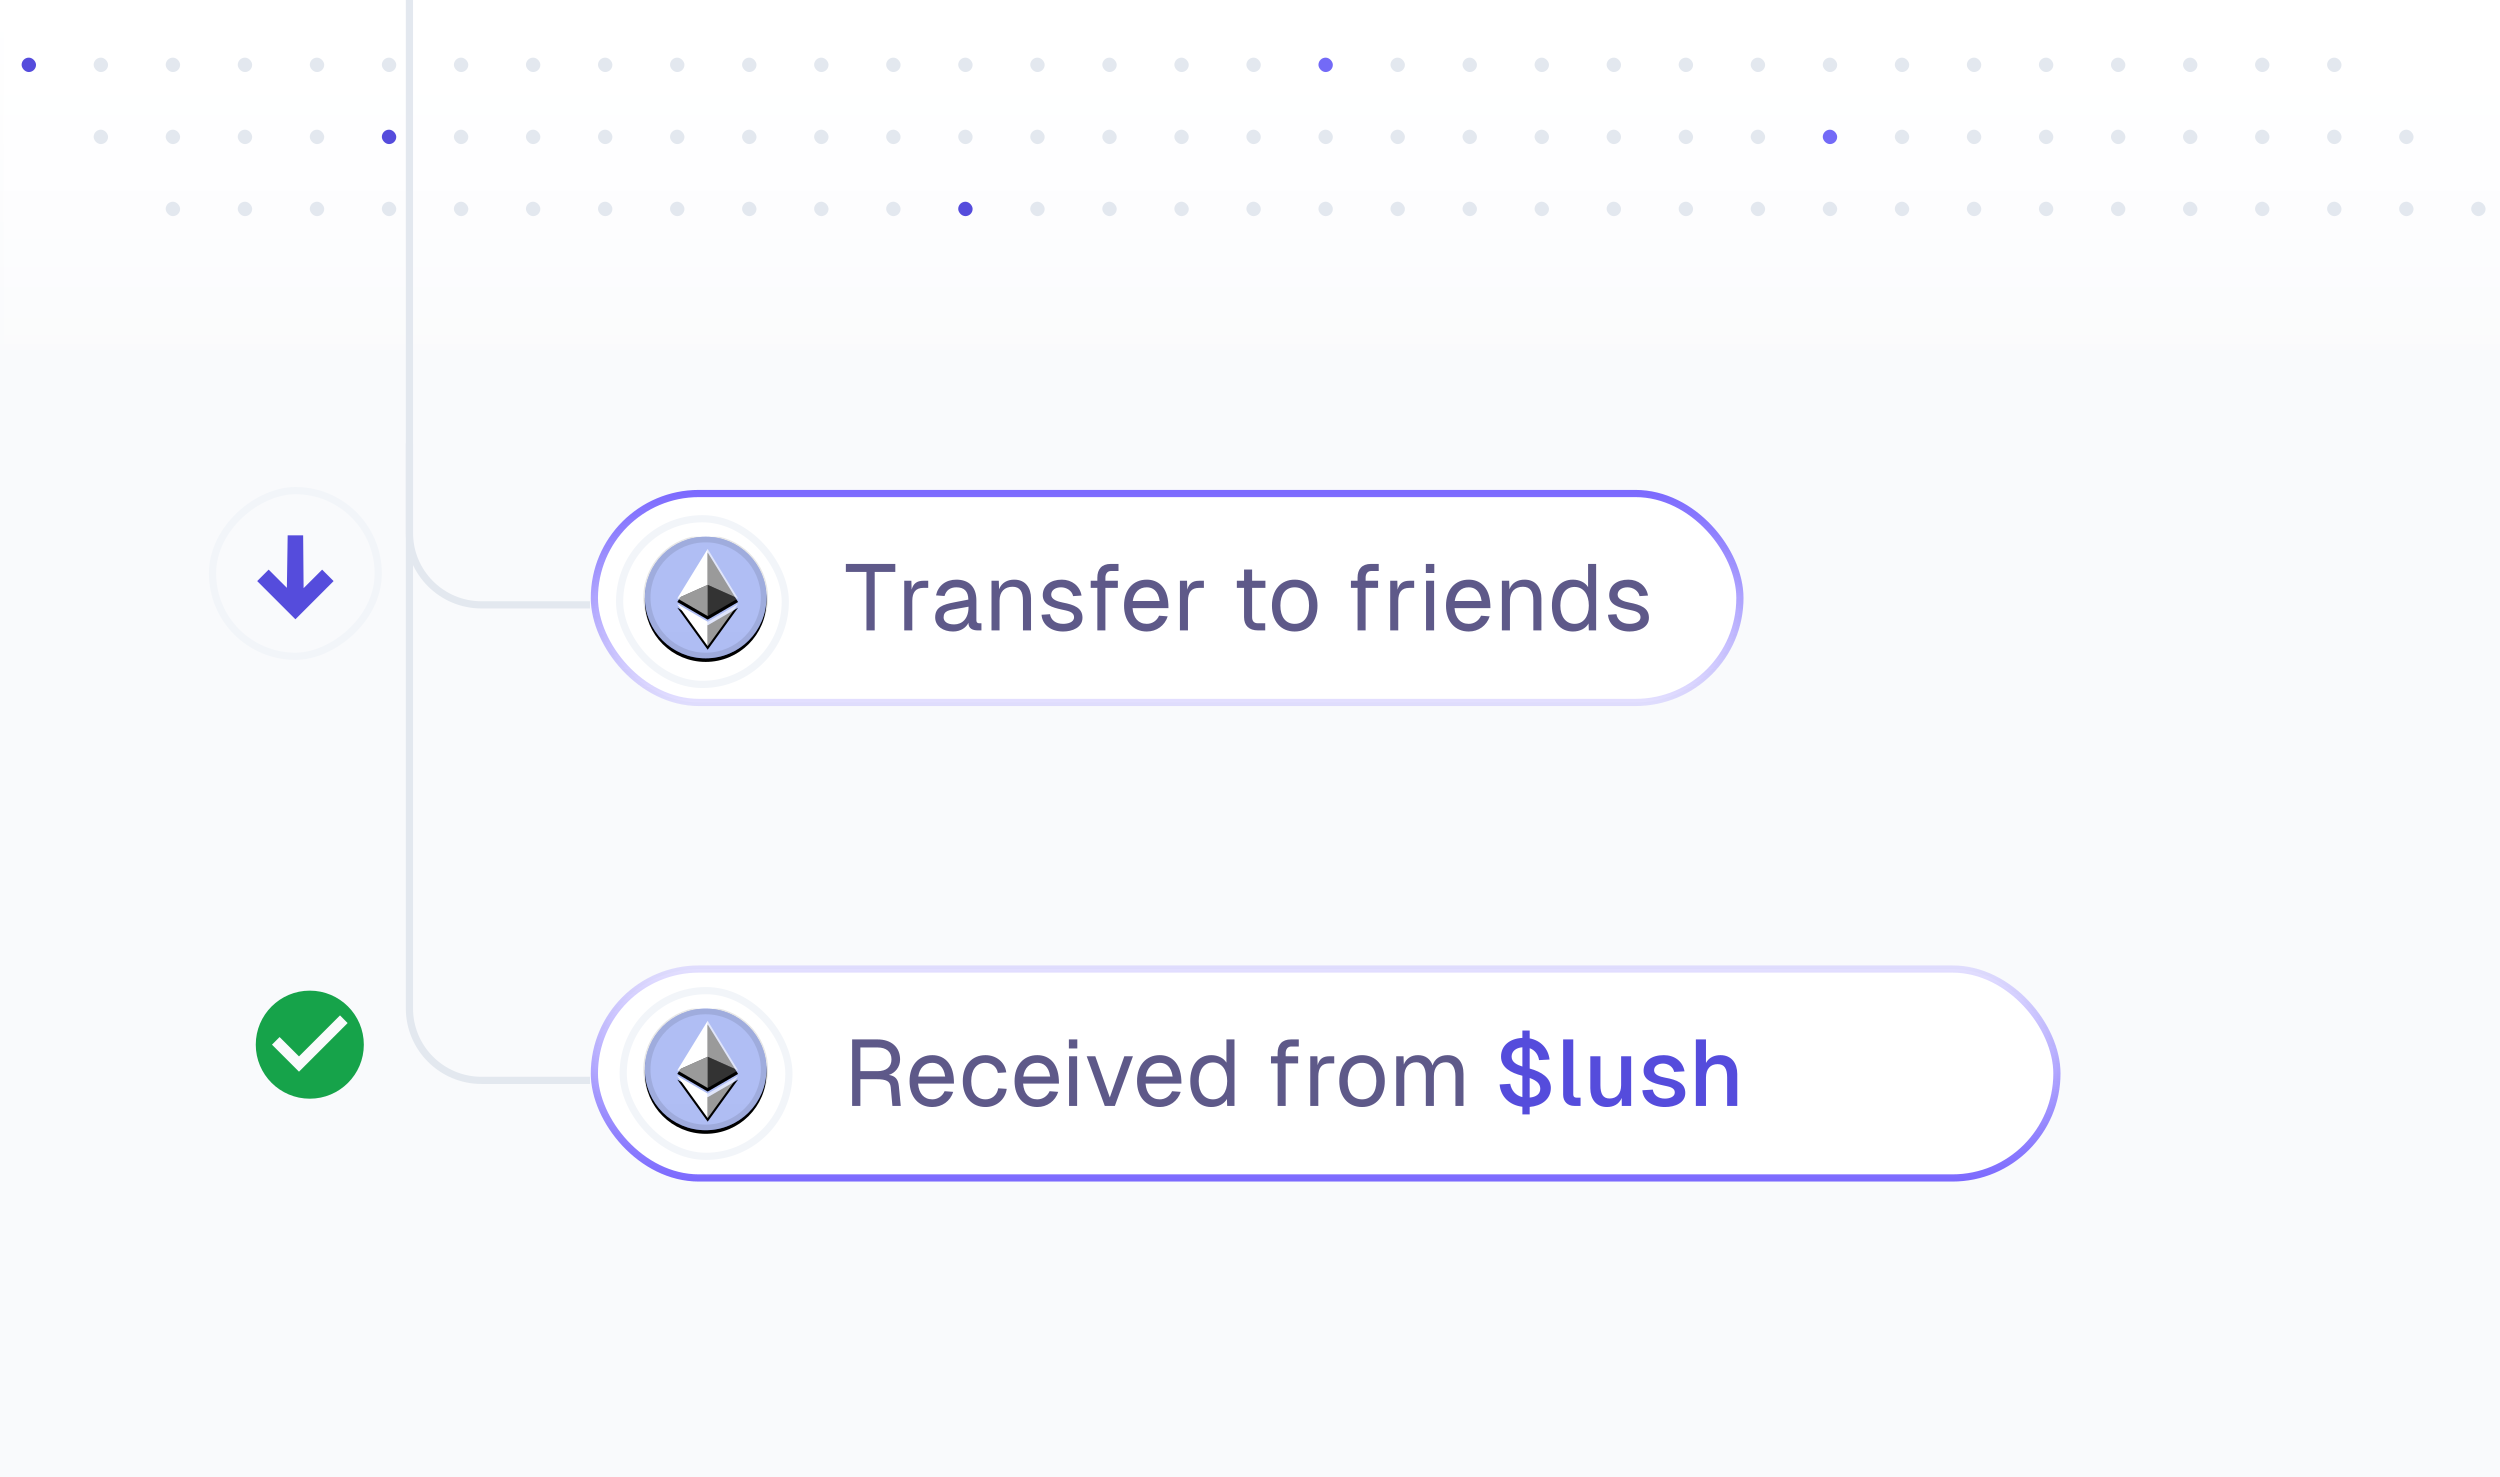 <svg width="347" height="205" viewBox="0 0 347 205" fill="none" xmlns="http://www.w3.org/2000/svg">
<rect width="347" height="205" fill="#F9FAFC"/>
<rect width="347" height="53" transform="translate(347 53) rotate(-180)" fill="url(#paint0_linear_672_1919)"/>
<rect width="347" height="53" transform="translate(347.5 53) rotate(-180)" fill="url(#paint1_linear_672_1919)"/>
<rect x="323" y="8" width="2" height="2" rx="1" fill="#E3E8EF"/>
<rect x="313" y="8" width="2" height="2" rx="1" fill="#E3E8EF"/>
<rect x="303" y="8" width="2" height="2" rx="1" fill="#E3E8EF"/>
<rect x="293" y="8" width="2" height="2" rx="1" fill="#E3E8EF"/>
<rect x="283" y="8" width="2" height="2" rx="1" fill="#E3E8EF"/>
<rect x="273" y="8" width="2" height="2" rx="1" fill="#E3E8EF"/>
<rect x="263" y="8" width="2" height="2" rx="1" fill="#E3E8EF"/>
<rect x="253" y="8" width="2" height="2" rx="1" fill="#E3E8EF"/>
<rect x="243" y="8" width="2" height="2" rx="1" fill="#E3E8EF"/>
<rect x="233" y="8" width="2" height="2" rx="1" fill="#E3E8EF"/>
<rect x="223" y="8" width="2" height="2" rx="1" fill="#E3E8EF"/>
<rect x="213" y="8" width="2" height="2" rx="1" fill="#E3E8EF"/>
<rect x="203" y="8" width="2" height="2" rx="1" fill="#E3E8EF"/>
<rect x="193" y="8" width="2" height="2" rx="1" fill="#E3E8EF"/>
<rect x="183" y="8" width="2" height="2" rx="1" fill="#736AF7"/>
<rect x="173" y="8" width="2" height="2" rx="1" fill="#E3E8EF"/>
<rect x="163" y="8" width="2" height="2" rx="1" fill="#E3E8EF"/>
<rect x="153" y="8" width="2" height="2" rx="1" fill="#E3E8EF"/>
<rect x="143" y="8" width="2" height="2" rx="1" fill="#E3E8EF"/>
<rect x="133" y="8" width="2" height="2" rx="1" fill="#E3E8EF"/>
<rect x="123" y="8" width="2" height="2" rx="1" fill="#E3E8EF"/>
<rect x="113" y="8" width="2" height="2" rx="1" fill="#E3E8EF"/>
<rect x="103" y="8" width="2" height="2" rx="1" fill="#E3E8EF"/>
<rect x="93" y="8" width="2" height="2" rx="1" fill="#E3E8EF"/>
<rect x="83" y="8" width="2" height="2" rx="1" fill="#E3E8EF"/>
<rect x="73" y="8" width="2" height="2" rx="1" fill="#E3E8EF"/>
<rect x="63" y="8" width="2" height="2" rx="1" fill="#E3E8EF"/>
<rect x="53" y="8" width="2" height="2" rx="1" fill="#E3E8EF"/>
<rect x="43" y="8" width="2" height="2" rx="1" fill="#E3E8EF"/>
<rect x="33" y="8" width="2" height="2" rx="1" fill="#E3E8EF"/>
<rect x="23" y="8" width="2" height="2" rx="1" fill="#E3E8EF"/>
<rect x="13" y="8" width="2" height="2" rx="1" fill="#E3E8EF"/>
<rect x="3" y="8" width="2" height="2" rx="1" fill="#554CDC"/>
<rect x="333" y="18" width="2" height="2" rx="1" fill="#E3E8EF"/>
<rect x="323" y="18" width="2" height="2" rx="1" fill="#E3E8EF"/>
<rect x="313" y="18" width="2" height="2" rx="1" fill="#E3E8EF"/>
<rect x="303" y="18" width="2" height="2" rx="1" fill="#E3E8EF"/>
<rect x="293" y="18" width="2" height="2" rx="1" fill="#E3E8EF"/>
<rect x="283" y="18" width="2" height="2" rx="1" fill="#E3E8EF"/>
<rect x="273" y="18" width="2" height="2" rx="1" fill="#E3E8EF"/>
<rect x="263" y="18" width="2" height="2" rx="1" fill="#E3E8EF"/>
<rect x="253" y="18" width="2" height="2" rx="1" fill="#736AF7"/>
<rect x="243" y="18" width="2" height="2" rx="1" fill="#E3E8EF"/>
<rect x="233" y="18" width="2" height="2" rx="1" fill="#E3E8EF"/>
<rect x="223" y="18" width="2" height="2" rx="1" fill="#E3E8EF"/>
<rect x="213" y="18" width="2" height="2" rx="1" fill="#E3E8EF"/>
<rect x="203" y="18" width="2" height="2" rx="1" fill="#E3E8EF"/>
<rect x="193" y="18" width="2" height="2" rx="1" fill="#E3E8EF"/>
<rect x="183" y="18" width="2" height="2" rx="1" fill="#E3E8EF"/>
<rect x="173" y="18" width="2" height="2" rx="1" fill="#E3E8EF"/>
<rect x="163" y="18" width="2" height="2" rx="1" fill="#E3E8EF"/>
<rect x="153" y="18" width="2" height="2" rx="1" fill="#E3E8EF"/>
<rect x="143" y="18" width="2" height="2" rx="1" fill="#E3E8EF"/>
<rect x="133" y="18" width="2" height="2" rx="1" fill="#E3E8EF"/>
<rect x="123" y="18" width="2" height="2" rx="1" fill="#E3E8EF"/>
<rect x="113" y="18" width="2" height="2" rx="1" fill="#E3E8EF"/>
<rect x="103" y="18" width="2" height="2" rx="1" fill="#E3E8EF"/>
<rect x="93" y="18" width="2" height="2" rx="1" fill="#E3E8EF"/>
<rect x="83" y="18" width="2" height="2" rx="1" fill="#E3E8EF"/>
<rect x="73" y="18" width="2" height="2" rx="1" fill="#E3E8EF"/>
<rect x="63" y="18" width="2" height="2" rx="1" fill="#E3E8EF"/>
<rect x="53" y="18" width="2" height="2" rx="1" fill="#554CDC"/>
<rect x="43" y="18" width="2" height="2" rx="1" fill="#E3E8EF"/>
<rect x="33" y="18" width="2" height="2" rx="1" fill="#E3E8EF"/>
<rect x="23" y="18" width="2" height="2" rx="1" fill="#E3E8EF"/>
<rect x="13" y="18" width="2" height="2" rx="1" fill="#E3E8EF"/>
<rect x="343" y="28" width="2" height="2" rx="1" fill="#E3E8EF"/>
<rect x="333" y="28" width="2" height="2" rx="1" fill="#E3E8EF"/>
<rect x="323" y="28" width="2" height="2" rx="1" fill="#E3E8EF"/>
<rect x="313" y="28" width="2" height="2" rx="1" fill="#E3E8EF"/>
<rect x="303" y="28" width="2" height="2" rx="1" fill="#E3E8EF"/>
<rect x="293" y="28" width="2" height="2" rx="1" fill="#E3E8EF"/>
<rect x="283" y="28" width="2" height="2" rx="1" fill="#E3E8EF"/>
<rect x="273" y="28" width="2" height="2" rx="1" fill="#E3E8EF"/>
<rect x="263" y="28" width="2" height="2" rx="1" fill="#E3E8EF"/>
<rect x="253" y="28" width="2" height="2" rx="1" fill="#E3E8EF"/>
<rect x="243" y="28" width="2" height="2" rx="1" fill="#E3E8EF"/>
<rect x="233" y="28" width="2" height="2" rx="1" fill="#E3E8EF"/>
<rect x="223" y="28" width="2" height="2" rx="1" fill="#E3E8EF"/>
<rect x="213" y="28" width="2" height="2" rx="1" fill="#E3E8EF"/>
<rect x="203" y="28" width="2" height="2" rx="1" fill="#E3E8EF"/>
<rect x="193" y="28" width="2" height="2" rx="1" fill="#E3E8EF"/>
<rect x="183" y="28" width="2" height="2" rx="1" fill="#E3E8EF"/>
<rect x="173" y="28" width="2" height="2" rx="1" fill="#E3E8EF"/>
<rect x="163" y="28" width="2" height="2" rx="1" fill="#E3E8EF"/>
<rect x="153" y="28" width="2" height="2" rx="1" fill="#E3E8EF"/>
<rect x="143" y="28" width="2" height="2" rx="1" fill="#E3E8EF"/>
<rect x="133" y="28" width="2" height="2" rx="1" fill="#554CDC"/>
<rect x="123" y="28" width="2" height="2" rx="1" fill="#E3E8EF"/>
<rect x="113" y="28" width="2" height="2" rx="1" fill="#E3E8EF"/>
<rect x="103" y="28" width="2" height="2" rx="1" fill="#E3E8EF"/>
<rect x="93" y="28" width="2" height="2" rx="1" fill="#E3E8EF"/>
<rect x="83" y="28" width="2" height="2" rx="1" fill="#E3E8EF"/>
<rect x="73" y="28" width="2" height="2" rx="1" fill="#E3E8EF"/>
<rect x="63" y="28" width="2" height="2" rx="1" fill="#E3E8EF"/>
<rect x="53" y="28" width="2" height="2" rx="1" fill="#E3E8EF"/>
<rect x="43" y="28" width="2" height="2" rx="1" fill="#E3E8EF"/>
<rect x="33" y="28" width="2" height="2" rx="1" fill="#E3E8EF"/>
<rect x="23" y="28" width="2" height="2" rx="1" fill="#E3E8EF"/>
<rect x="52.5" y="68.094" width="23" height="23" rx="11.5" transform="rotate(90 52.5 68.094)" stroke="#F2F5F9"/>
<path d="M46.303 80.654L41 85.957L35.697 80.654L37.288 79.063L39.817 81.592L39.929 74.3L42.077 74.305L42.14 81.635L44.712 79.063L46.303 80.654Z" fill="#554CDC"/>
<path d="M81.891 83.955H66.828C61.305 83.955 56.828 79.478 56.828 73.955V-4.462" stroke="#E3E8EF"/>
<path d="M81.891 149.955H66.828C61.305 149.955 56.828 145.478 56.828 139.955V61.538" stroke="#E3E8EF"/>
<g clip-path="url(#clip0_672_1919)">
<mask id="mask0_672_1919" style="mask-type:luminance" maskUnits="userSpaceOnUse" x="34" y="136" width="18" height="18">
<path d="M34 136H52V154H34V136Z" fill="white"/>
</mask>
<g mask="url(#mask0_672_1919)">
<path d="M43 137.5C38.86 137.5 35.5 140.86 35.5 145C35.5 149.14 38.86 152.5 43 152.5C47.14 152.5 50.5 149.14 50.5 145C50.5 140.86 47.14 137.5 43 137.5ZM41.5 148.75L37.75 145L38.807 143.942L41.5 146.627L47.193 140.935L48.25 142L41.5 148.75Z" fill="#16A34A"/>
</g>
</g>
<rect x="82.5" y="68.5" width="159" height="29" rx="14.5" fill="white"/>
<rect x="82.5" y="68.5" width="159" height="29" rx="14.5" stroke="url(#paint2_linear_672_1919)"/>
<path d="M124.269 78.27V79.388H121.409V87.5H120.265V79.388H117.405V78.27H124.269ZM125.509 80.61H126.497L126.536 81.845C126.757 81 127.264 80.61 128.161 80.61H128.837V81.598H128.161C127.108 81.598 126.627 82.209 126.627 83.392V87.5H125.509V80.61ZM129.919 82.638C130.192 81.299 131.271 80.454 132.74 80.454C134.521 80.454 135.522 81.494 135.522 83.34V86.096C135.522 86.382 135.652 86.512 135.938 86.512H136.224V87.5H135.743C135.041 87.5 134.417 87.279 134.417 86.447C134.131 87.071 133.377 87.656 132.285 87.656C130.92 87.656 129.802 86.928 129.802 85.693C129.802 84.263 130.868 83.912 132.402 83.613L134.404 83.223C134.391 82.079 133.845 81.52 132.74 81.52C131.882 81.52 131.31 81.949 131.102 82.729L129.919 82.638ZM130.972 85.693C130.972 86.226 131.427 86.668 132.428 86.668C133.546 86.668 134.43 85.888 134.43 84.276V84.211L132.818 84.497C131.804 84.679 130.972 84.731 130.972 85.693ZM137.62 80.61H138.634L138.673 81.793C139.024 80.87 139.83 80.454 140.779 80.454C142.352 80.454 143.106 81.611 143.106 83.067V87.5H141.988V83.379C141.988 82.118 141.572 81.442 140.545 81.442C139.453 81.442 138.738 82.118 138.738 83.379V87.5H137.62V80.61ZM148.948 82.742C148.792 81.975 148.025 81.52 147.271 81.52C146.517 81.52 145.906 81.897 145.906 82.547C145.906 83.223 146.803 83.496 147.531 83.639C149.091 83.938 150.248 84.367 150.248 85.745C150.248 87.084 148.857 87.656 147.557 87.656C145.919 87.656 144.671 86.759 144.567 85.329L145.737 85.251C145.88 86.07 146.53 86.59 147.557 86.59C148.207 86.59 149.078 86.382 149.078 85.68C149.078 84.861 148.116 84.783 147.336 84.601C146.088 84.315 144.736 83.964 144.736 82.612C144.736 81.286 145.802 80.454 147.388 80.454C148.766 80.454 149.897 81.325 150.118 82.664L148.948 82.742ZM152.311 80.181C152.311 79.024 152.896 78.27 154.183 78.27H155.249V79.258H154.183C153.741 79.258 153.429 79.609 153.429 80.181V80.61H155.158V81.598H153.429V87.5H152.311V81.598H151.388V80.61H152.311V80.181ZM156.018 84.055C156.018 81.858 157.266 80.454 159.177 80.454C160.685 80.454 162.05 81.429 162.167 83.899L162.18 84.406H157.201C157.305 85.784 158.007 86.59 159.177 86.59C159.905 86.59 160.568 86.174 160.88 85.459L162.076 85.55C161.673 86.85 160.503 87.656 159.177 87.656C157.266 87.656 156.018 86.252 156.018 84.055ZM157.227 83.418H160.958C160.763 81.988 159.996 81.52 159.177 81.52C158.098 81.52 157.409 82.222 157.227 83.418ZM163.772 80.61H164.76L164.799 81.845C165.02 81 165.527 80.61 166.424 80.61H167.1V81.598H166.424C165.371 81.598 164.89 82.209 164.89 83.392V87.5H163.772V80.61ZM172.675 79.05H173.793V80.61H175.639V81.598H173.793V85.654C173.793 86.226 174.066 86.512 174.612 86.512H175.613V87.5H174.612C173.364 87.5 172.675 86.837 172.675 85.654V81.598H171.674V80.61H172.675V79.05ZM179.706 87.656C177.795 87.656 176.547 86.252 176.547 84.055C176.547 81.858 177.795 80.454 179.706 80.454C181.617 80.454 182.865 81.858 182.865 84.055C182.865 86.252 181.617 87.656 179.706 87.656ZM177.717 84.055C177.717 85.641 178.445 86.59 179.706 86.59C180.967 86.59 181.695 85.641 181.695 84.055C181.695 82.469 180.967 81.52 179.706 81.52C178.445 81.52 177.717 82.469 177.717 84.055ZM188.43 80.181C188.43 79.024 189.015 78.27 190.302 78.27H191.368V79.258H190.302C189.86 79.258 189.548 79.609 189.548 80.181V80.61H191.277V81.598H189.548V87.5H188.43V81.598H187.507V80.61H188.43V80.181ZM192.959 80.61H193.947L193.986 81.845C194.207 81 194.714 80.61 195.611 80.61H196.287V81.598H195.611C194.558 81.598 194.077 82.209 194.077 83.392V87.5H192.959V80.61ZM197.936 80.61H199.054V87.5H197.936V80.61ZM197.91 79.531V78.27H199.08V79.531H197.91ZM200.706 84.055C200.706 81.858 201.954 80.454 203.865 80.454C205.373 80.454 206.738 81.429 206.855 83.899L206.868 84.406H201.889C201.993 85.784 202.695 86.59 203.865 86.59C204.593 86.59 205.256 86.174 205.568 85.459L206.764 85.55C206.361 86.85 205.191 87.656 203.865 87.656C201.954 87.656 200.706 86.252 200.706 84.055ZM201.915 83.418H205.646C205.451 81.988 204.684 81.52 203.865 81.52C202.786 81.52 202.097 82.222 201.915 83.418ZM208.46 80.61H209.474L209.513 81.793C209.864 80.87 210.67 80.454 211.619 80.454C213.192 80.454 213.946 81.611 213.946 83.067V87.5H212.828V83.379C212.828 82.118 212.412 81.442 211.385 81.442C210.293 81.442 209.578 82.118 209.578 83.379V87.5H208.46V80.61ZM221.543 78.27V87.5H220.529L220.49 86.538C220.113 87.227 219.281 87.656 218.319 87.656C216.525 87.656 215.407 86.265 215.407 84.055C215.407 81.845 216.525 80.454 218.319 80.454C219.242 80.454 220.048 80.857 220.425 81.494V78.27H221.543ZM216.577 84.055C216.577 85.615 217.344 86.59 218.553 86.59C219.762 86.59 220.529 85.615 220.529 84.055C220.529 82.469 219.762 81.468 218.553 81.468C217.344 81.468 216.577 82.469 216.577 84.055ZM227.57 82.742C227.414 81.975 226.647 81.52 225.893 81.52C225.139 81.52 224.528 81.897 224.528 82.547C224.528 83.223 225.425 83.496 226.153 83.639C227.713 83.938 228.87 84.367 228.87 85.745C228.87 87.084 227.479 87.656 226.179 87.656C224.541 87.656 223.293 86.759 223.189 85.329L224.359 85.251C224.502 86.07 225.152 86.59 226.179 86.59C226.829 86.59 227.7 86.382 227.7 85.68C227.7 84.861 226.738 84.783 225.958 84.601C224.71 84.315 223.358 83.964 223.358 82.612C223.358 81.286 224.424 80.454 226.01 80.454C227.388 80.454 228.519 81.325 228.74 82.664L227.57 82.742Z" fill="#5E5989"/>
<rect x="86" y="72" width="23" height="23" rx="11.5" stroke="#F2F5F9"/>
<g clip-path="url(#clip1_672_1919)">
<g filter="url(#filter0_d_672_1919)">
<path d="M97.947 91.375C102.607 91.375 106.385 87.597 106.385 82.938C106.385 78.278 102.607 74.5 97.947 74.5C93.287 74.5 89.51 78.278 89.51 82.938C89.51 87.597 93.287 91.375 97.947 91.375Z" fill="black"/>
</g>
<path d="M97.947 91.375C102.607 91.375 106.385 87.597 106.385 82.938C106.385 78.278 102.607 74.5 97.947 74.5C93.287 74.5 89.51 78.278 89.51 82.938C89.51 87.597 93.287 91.375 97.947 91.375Z" fill="#627EEA"/>
<path style="mix-blend-mode:soft-light" d="M97.947 91.375C102.607 91.375 106.385 87.597 106.385 82.938C106.385 78.278 102.607 74.5 97.947 74.5C93.287 74.5 89.51 78.278 89.51 82.938C89.51 87.597 93.287 91.375 97.947 91.375Z" fill="url(#paint3_linear_672_1919)"/>
<path d="M97.947 91.094C102.452 91.094 106.104 87.442 106.104 82.938C106.104 78.433 102.452 74.781 97.947 74.781C93.443 74.781 89.791 78.433 89.791 82.938C89.791 87.442 93.443 91.094 97.947 91.094Z" stroke="black" stroke-opacity="0.097"/>
<g filter="url(#filter1_d_672_1919)">
<path d="M98.227 86.294L102.447 83.847L98.227 89.685L94.01 83.846L98.227 86.293V86.294ZM98.227 76.188L102.444 83.061L98.227 85.51L94.01 83.061L98.227 76.188Z" fill="black"/>
</g>
<path d="M98.227 76.188V81.177L102.444 83.061L98.227 76.188Z" fill="white" fill-opacity="0.602"/>
<path d="M98.227 76.188L94.01 83.061L98.227 81.177V76.188Z" fill="white"/>
<path d="M98.227 86.295V89.685L102.447 83.847L98.227 86.295Z" fill="white" fill-opacity="0.602"/>
<path d="M98.227 89.685V86.294L94.01 83.847L98.227 89.685Z" fill="white"/>
<path d="M98.227 85.51L102.444 83.061L98.227 81.178V85.51Z" fill="white" fill-opacity="0.2"/>
<path d="M94.01 83.061L98.227 85.51V81.178L94.01 83.061Z" fill="white" fill-opacity="0.602"/>
</g>
<rect x="82.5" y="134.5" width="203" height="29" rx="14.5" fill="white"/>
<rect x="82.5" y="134.5" width="203" height="29" rx="14.5" stroke="url(#paint4_linear_672_1919)"/>
<path d="M121.786 144.27C123.723 144.27 124.932 145.349 124.932 147.065C124.932 148.144 124.191 148.963 123.372 149.197C124.282 149.34 124.672 149.808 124.763 150.783L125.023 153.5H123.866L123.632 150.9C123.554 150.068 123.008 149.795 121.669 149.795H119.42V153.5H118.276V144.27H121.786ZM119.42 148.677H121.786C123.034 148.677 123.736 148.092 123.736 147.039C123.736 145.986 123.034 145.388 121.786 145.388H119.42V148.677ZM126.248 150.055C126.248 147.858 127.496 146.454 129.407 146.454C130.915 146.454 132.28 147.429 132.397 149.899L132.41 150.406H127.431C127.535 151.784 128.237 152.59 129.407 152.59C130.135 152.59 130.798 152.174 131.11 151.459L132.306 151.55C131.903 152.85 130.733 153.656 129.407 153.656C127.496 153.656 126.248 152.252 126.248 150.055ZM127.457 149.418H131.188C130.993 147.988 130.226 147.52 129.407 147.52C128.328 147.52 127.639 148.222 127.457 149.418ZM138.498 148.924C138.355 148.04 137.614 147.52 136.795 147.52C135.534 147.52 134.806 148.469 134.806 150.055C134.806 151.641 135.534 152.59 136.795 152.59C137.653 152.59 138.394 152.031 138.55 151.056L139.733 151.134C139.512 152.694 138.251 153.656 136.795 153.656C134.884 153.656 133.636 152.252 133.636 150.055C133.636 147.858 134.884 146.454 136.795 146.454C138.199 146.454 139.486 147.364 139.668 148.846L138.498 148.924ZM140.822 150.055C140.822 147.858 142.07 146.454 143.981 146.454C145.489 146.454 146.854 147.429 146.971 149.899L146.984 150.406H142.005C142.109 151.784 142.811 152.59 143.981 152.59C144.709 152.59 145.372 152.174 145.684 151.459L146.88 151.55C146.477 152.85 145.307 153.656 143.981 153.656C142.07 153.656 140.822 152.252 140.822 150.055ZM142.031 149.418H145.762C145.567 147.988 144.8 147.52 143.981 147.52C142.902 147.52 142.213 148.222 142.031 149.418ZM148.386 146.61H149.504V153.5H148.386V146.61ZM148.36 145.531V144.27H149.53V145.531H148.36ZM157.253 146.61L154.744 153.5H153.34L150.831 146.61H152.027L154.042 152.33L156.057 146.61H157.253ZM157.821 150.055C157.821 147.858 159.069 146.454 160.98 146.454C162.488 146.454 163.853 147.429 163.97 149.899L163.983 150.406H159.004C159.108 151.784 159.81 152.59 160.98 152.59C161.708 152.59 162.371 152.174 162.683 151.459L163.879 151.55C163.476 152.85 162.306 153.656 160.98 153.656C159.069 153.656 157.821 152.252 157.821 150.055ZM159.03 149.418H162.761C162.566 147.988 161.799 147.52 160.98 147.52C159.901 147.52 159.212 148.222 159.03 149.418ZM171.346 144.27V153.5H170.332L170.293 152.538C169.916 153.227 169.084 153.656 168.122 153.656C166.328 153.656 165.21 152.265 165.21 150.055C165.21 147.845 166.328 146.454 168.122 146.454C169.045 146.454 169.851 146.857 170.228 147.494V144.27H171.346ZM166.38 150.055C166.38 151.615 167.147 152.59 168.356 152.59C169.565 152.59 170.332 151.615 170.332 150.055C170.332 148.469 169.565 147.468 168.356 147.468C167.147 147.468 166.38 148.469 166.38 150.055ZM177.334 146.181C177.334 145.024 177.919 144.27 179.206 144.27H180.272V145.258H179.206C178.764 145.258 178.452 145.609 178.452 146.181V146.61H180.181V147.598H178.452V153.5H177.334V147.598H176.411V146.61H177.334V146.181ZM181.863 146.61H182.851L182.89 147.845C183.111 147 183.618 146.61 184.515 146.61H185.191V147.598H184.515C183.462 147.598 182.981 148.209 182.981 149.392V153.5H181.863V146.61ZM189.049 153.656C187.138 153.656 185.89 152.252 185.89 150.055C185.89 147.858 187.138 146.454 189.049 146.454C190.96 146.454 192.208 147.858 192.208 150.055C192.208 152.252 190.96 153.656 189.049 153.656ZM187.06 150.055C187.06 151.641 187.788 152.59 189.049 152.59C190.31 152.59 191.038 151.641 191.038 150.055C191.038 148.469 190.31 147.52 189.049 147.52C187.788 147.52 187.06 148.469 187.06 150.055ZM193.797 146.61H194.811L194.85 147.754C195.175 146.922 195.877 146.454 196.826 146.454C197.827 146.454 198.542 146.974 198.841 147.884C199.14 146.961 199.855 146.454 200.934 146.454C202.325 146.454 203.131 147.403 203.131 149.067V153.5H202.013V149.379C202.013 148.144 201.532 147.442 200.7 147.442C199.634 147.442 199.023 148.144 199.023 149.379V153.5H197.905V149.379C197.905 148.17 197.411 147.442 196.592 147.442C195.539 147.442 194.915 148.17 194.915 149.379V153.5H193.797V146.61Z" fill="#5E5989"/>
<path d="M209.617 150.432C209.799 151.381 210.371 152.057 211.307 152.278V149.314C209.656 148.911 208.343 148.144 208.343 146.662C208.343 145.128 209.552 144.14 211.307 144.062V143.035H212.321V144.127C213.881 144.426 214.908 145.557 215.077 147.065L213.621 147.143C213.504 146.35 213.036 145.752 212.321 145.492V148.313C214.011 148.781 215.259 149.626 215.259 151.004C215.259 152.603 213.92 153.513 212.321 153.643V154.683H211.307V153.617C209.526 153.409 208.291 152.226 208.148 150.523L209.617 150.432ZM209.812 146.675C209.825 147.429 210.514 147.78 211.307 148.04V145.362C210.423 145.427 209.799 145.921 209.812 146.675ZM212.321 152.343C213.218 152.265 213.79 151.849 213.79 151.108C213.777 150.445 213.335 149.99 212.321 149.626V152.343ZM216.964 144.27H218.368V151.901C218.368 152.2 218.511 152.356 218.823 152.356H219.382V153.5H218.511C217.588 153.5 216.964 152.902 216.964 151.953V144.27ZM226.403 153.5H225.103L225.09 152.395C224.726 153.279 223.933 153.656 223.049 153.656C221.528 153.656 220.735 152.551 220.735 151.043V146.61H222.139V150.614C222.139 151.823 222.49 152.473 223.413 152.473C224.388 152.473 225.012 151.823 225.012 150.614V146.61H226.403V153.5ZM232.369 148.781C232.226 148.053 231.537 147.624 230.835 147.624C230.133 147.624 229.574 147.975 229.587 148.573C229.6 149.197 230.393 149.444 231.095 149.574C232.811 149.886 233.916 150.354 233.916 151.706C233.916 153.058 232.551 153.656 231.095 153.656C229.327 153.656 228.066 152.772 227.962 151.329L229.405 151.238C229.535 152.005 230.133 152.486 231.082 152.486C231.68 152.486 232.46 152.278 232.46 151.641C232.46 150.9 231.589 150.822 230.848 150.653C229.392 150.341 228.131 149.951 228.131 148.625C228.131 147.273 229.223 146.454 230.939 146.454C232.434 146.454 233.578 147.325 233.812 148.703L232.369 148.781ZM235.385 144.27H236.789V147.533C237.192 146.766 237.972 146.454 238.804 146.454C240.351 146.454 241.131 147.598 241.131 149.067V153.5H239.727V149.561C239.727 148.352 239.363 147.702 238.414 147.702C237.413 147.702 236.789 148.352 236.789 149.561V153.5H235.385V144.27Z" fill="#554CDC"/>
<rect x="86.5" y="137.5" width="23" height="23" rx="11.5" stroke="#F2F5F9"/>
<g clip-path="url(#clip2_672_1919)">
<g filter="url(#filter2_d_672_1919)">
<path d="M97.947 156.875C102.607 156.875 106.385 153.097 106.385 148.438C106.385 143.778 102.607 140 97.947 140C93.287 140 89.51 143.778 89.51 148.438C89.51 153.097 93.287 156.875 97.947 156.875Z" fill="black"/>
</g>
<path d="M97.947 156.875C102.607 156.875 106.385 153.097 106.385 148.438C106.385 143.778 102.607 140 97.947 140C93.287 140 89.51 143.778 89.51 148.438C89.51 153.097 93.287 156.875 97.947 156.875Z" fill="#627EEA"/>
<path style="mix-blend-mode:soft-light" d="M97.947 156.875C102.607 156.875 106.385 153.097 106.385 148.438C106.385 143.778 102.607 140 97.947 140C93.287 140 89.51 143.778 89.51 148.438C89.51 153.097 93.287 156.875 97.947 156.875Z" fill="url(#paint5_linear_672_1919)"/>
<path d="M97.947 156.594C102.452 156.594 106.104 152.942 106.104 148.438C106.104 143.933 102.452 140.281 97.947 140.281C93.443 140.281 89.791 143.933 89.791 148.438C89.791 152.942 93.443 156.594 97.947 156.594Z" stroke="black" stroke-opacity="0.097"/>
<g filter="url(#filter3_d_672_1919)">
<path d="M98.227 151.795L102.447 149.346L98.227 155.185L94.01 149.346L98.227 151.793V151.795ZM98.227 141.688L102.444 148.561L98.227 151.01L94.01 148.561L98.227 141.688Z" fill="black"/>
</g>
<path d="M98.227 141.688V146.677L102.444 148.561L98.227 141.688Z" fill="white" fill-opacity="0.602"/>
<path d="M98.227 141.688L94.01 148.561L98.227 146.677V141.688Z" fill="white"/>
<path d="M98.227 151.795V155.185L102.447 149.347L98.227 151.795Z" fill="white" fill-opacity="0.602"/>
<path d="M98.227 155.185V151.794L94.01 149.347L98.227 155.185Z" fill="white"/>
<path d="M98.227 151.01L102.444 148.561L98.227 146.678V151.01Z" fill="white" fill-opacity="0.2"/>
<path d="M94.01 148.561L98.227 151.01V146.678L94.01 148.561Z" fill="white" fill-opacity="0.602"/>
</g>
<defs>
<filter id="filter0_d_672_1919" x="88.51" y="74" width="18.875" height="18.875" filterUnits="userSpaceOnUse" color-interpolation-filters="sRGB">
<feFlood flood-opacity="0" result="BackgroundImageFix"/>
<feColorMatrix in="SourceAlpha" type="matrix" values="0 0 0 0 0 0 0 0 0 0 0 0 0 0 0 0 0 0 127 0" result="hardAlpha"/>
<feOffset dy="0.5"/>
<feGaussianBlur stdDeviation="0.5"/>
<feComposite in2="hardAlpha" operator="out"/>
<feColorMatrix type="matrix" values="0 0 0 0 0 0 0 0 0 0 0 0 0 0 0 0 0 0 0.199 0"/>
<feBlend mode="normal" in2="BackgroundImageFix" result="effect1_dropShadow_672_1919"/>
<feBlend mode="normal" in="SourceGraphic" in2="effect1_dropShadow_672_1919" result="shape"/>
</filter>
<filter id="filter1_d_672_1919" x="93.01" y="75.688" width="10.438" height="15.497" filterUnits="userSpaceOnUse" color-interpolation-filters="sRGB">
<feFlood flood-opacity="0" result="BackgroundImageFix"/>
<feColorMatrix in="SourceAlpha" type="matrix" values="0 0 0 0 0 0 0 0 0 0 0 0 0 0 0 0 0 0 127 0" result="hardAlpha"/>
<feOffset dy="0.5"/>
<feGaussianBlur stdDeviation="0.5"/>
<feComposite in2="hardAlpha" operator="out"/>
<feColorMatrix type="matrix" values="0 0 0 0 0 0 0 0 0 0 0 0 0 0 0 0 0 0 0.204 0"/>
<feBlend mode="normal" in2="BackgroundImageFix" result="effect1_dropShadow_672_1919"/>
<feBlend mode="normal" in="SourceGraphic" in2="effect1_dropShadow_672_1919" result="shape"/>
</filter>
<filter id="filter2_d_672_1919" x="88.51" y="139.5" width="18.875" height="18.875" filterUnits="userSpaceOnUse" color-interpolation-filters="sRGB">
<feFlood flood-opacity="0" result="BackgroundImageFix"/>
<feColorMatrix in="SourceAlpha" type="matrix" values="0 0 0 0 0 0 0 0 0 0 0 0 0 0 0 0 0 0 127 0" result="hardAlpha"/>
<feOffset dy="0.5"/>
<feGaussianBlur stdDeviation="0.5"/>
<feComposite in2="hardAlpha" operator="out"/>
<feColorMatrix type="matrix" values="0 0 0 0 0 0 0 0 0 0 0 0 0 0 0 0 0 0 0.199 0"/>
<feBlend mode="normal" in2="BackgroundImageFix" result="effect1_dropShadow_672_1919"/>
<feBlend mode="normal" in="SourceGraphic" in2="effect1_dropShadow_672_1919" result="shape"/>
</filter>
<filter id="filter3_d_672_1919" x="93.01" y="141.188" width="10.438" height="15.497" filterUnits="userSpaceOnUse" color-interpolation-filters="sRGB">
<feFlood flood-opacity="0" result="BackgroundImageFix"/>
<feColorMatrix in="SourceAlpha" type="matrix" values="0 0 0 0 0 0 0 0 0 0 0 0 0 0 0 0 0 0 127 0" result="hardAlpha"/>
<feOffset dy="0.5"/>
<feGaussianBlur stdDeviation="0.5"/>
<feComposite in2="hardAlpha" operator="out"/>
<feColorMatrix type="matrix" values="0 0 0 0 0 0 0 0 0 0 0 0 0 0 0 0 0 0 0.204 0"/>
<feBlend mode="normal" in2="BackgroundImageFix" result="effect1_dropShadow_672_1919"/>
<feBlend mode="normal" in="SourceGraphic" in2="effect1_dropShadow_672_1919" result="shape"/>
</filter>
<linearGradient id="paint0_linear_672_1919" x1="173.5" y1="0" x2="173.5" y2="53" gradientUnits="userSpaceOnUse">
<stop stop-color="white" stop-opacity="0"/>
<stop offset="1" stop-color="white"/>
</linearGradient>
<linearGradient id="paint1_linear_672_1919" x1="173.5" y1="0" x2="173.5" y2="53" gradientUnits="userSpaceOnUse">
<stop stop-color="white" stop-opacity="0"/>
<stop offset="1" stop-color="white"/>
</linearGradient>
<linearGradient id="paint2_linear_672_1919" x1="162" y1="68" x2="162" y2="98" gradientUnits="userSpaceOnUse">
<stop stop-color="#7B69FE"/>
<stop offset="1" stop-color="#7B69FE" stop-opacity="0.2"/>
</linearGradient>
<linearGradient id="paint3_linear_672_1919" x1="933.26" y1="74.5" x2="933.26" y2="1762" gradientUnits="userSpaceOnUse">
<stop stop-color="white" stop-opacity="0.5"/>
<stop offset="1" stop-opacity="0.5"/>
</linearGradient>
<linearGradient id="paint4_linear_672_1919" x1="184" y1="134" x2="184" y2="164" gradientUnits="userSpaceOnUse">
<stop stop-color="#7B69FE" stop-opacity="0.2"/>
<stop offset="1" stop-color="#7B69FE"/>
</linearGradient>
<linearGradient id="paint5_linear_672_1919" x1="933.26" y1="140" x2="933.26" y2="1827.5" gradientUnits="userSpaceOnUse">
<stop stop-color="white" stop-opacity="0.5"/>
<stop offset="1" stop-opacity="0.5"/>
</linearGradient>
<clipPath id="clip0_672_1919">
<rect width="18" height="18" fill="white" transform="translate(34 136)"/>
</clipPath>
<clipPath id="clip1_672_1919">
<rect width="18" height="18" fill="white" transform="translate(88.947 74.5)"/>
</clipPath>
<clipPath id="clip2_672_1919">
<rect width="18" height="18" fill="white" transform="translate(88.947 140)"/>
</clipPath>
</defs>
</svg>
